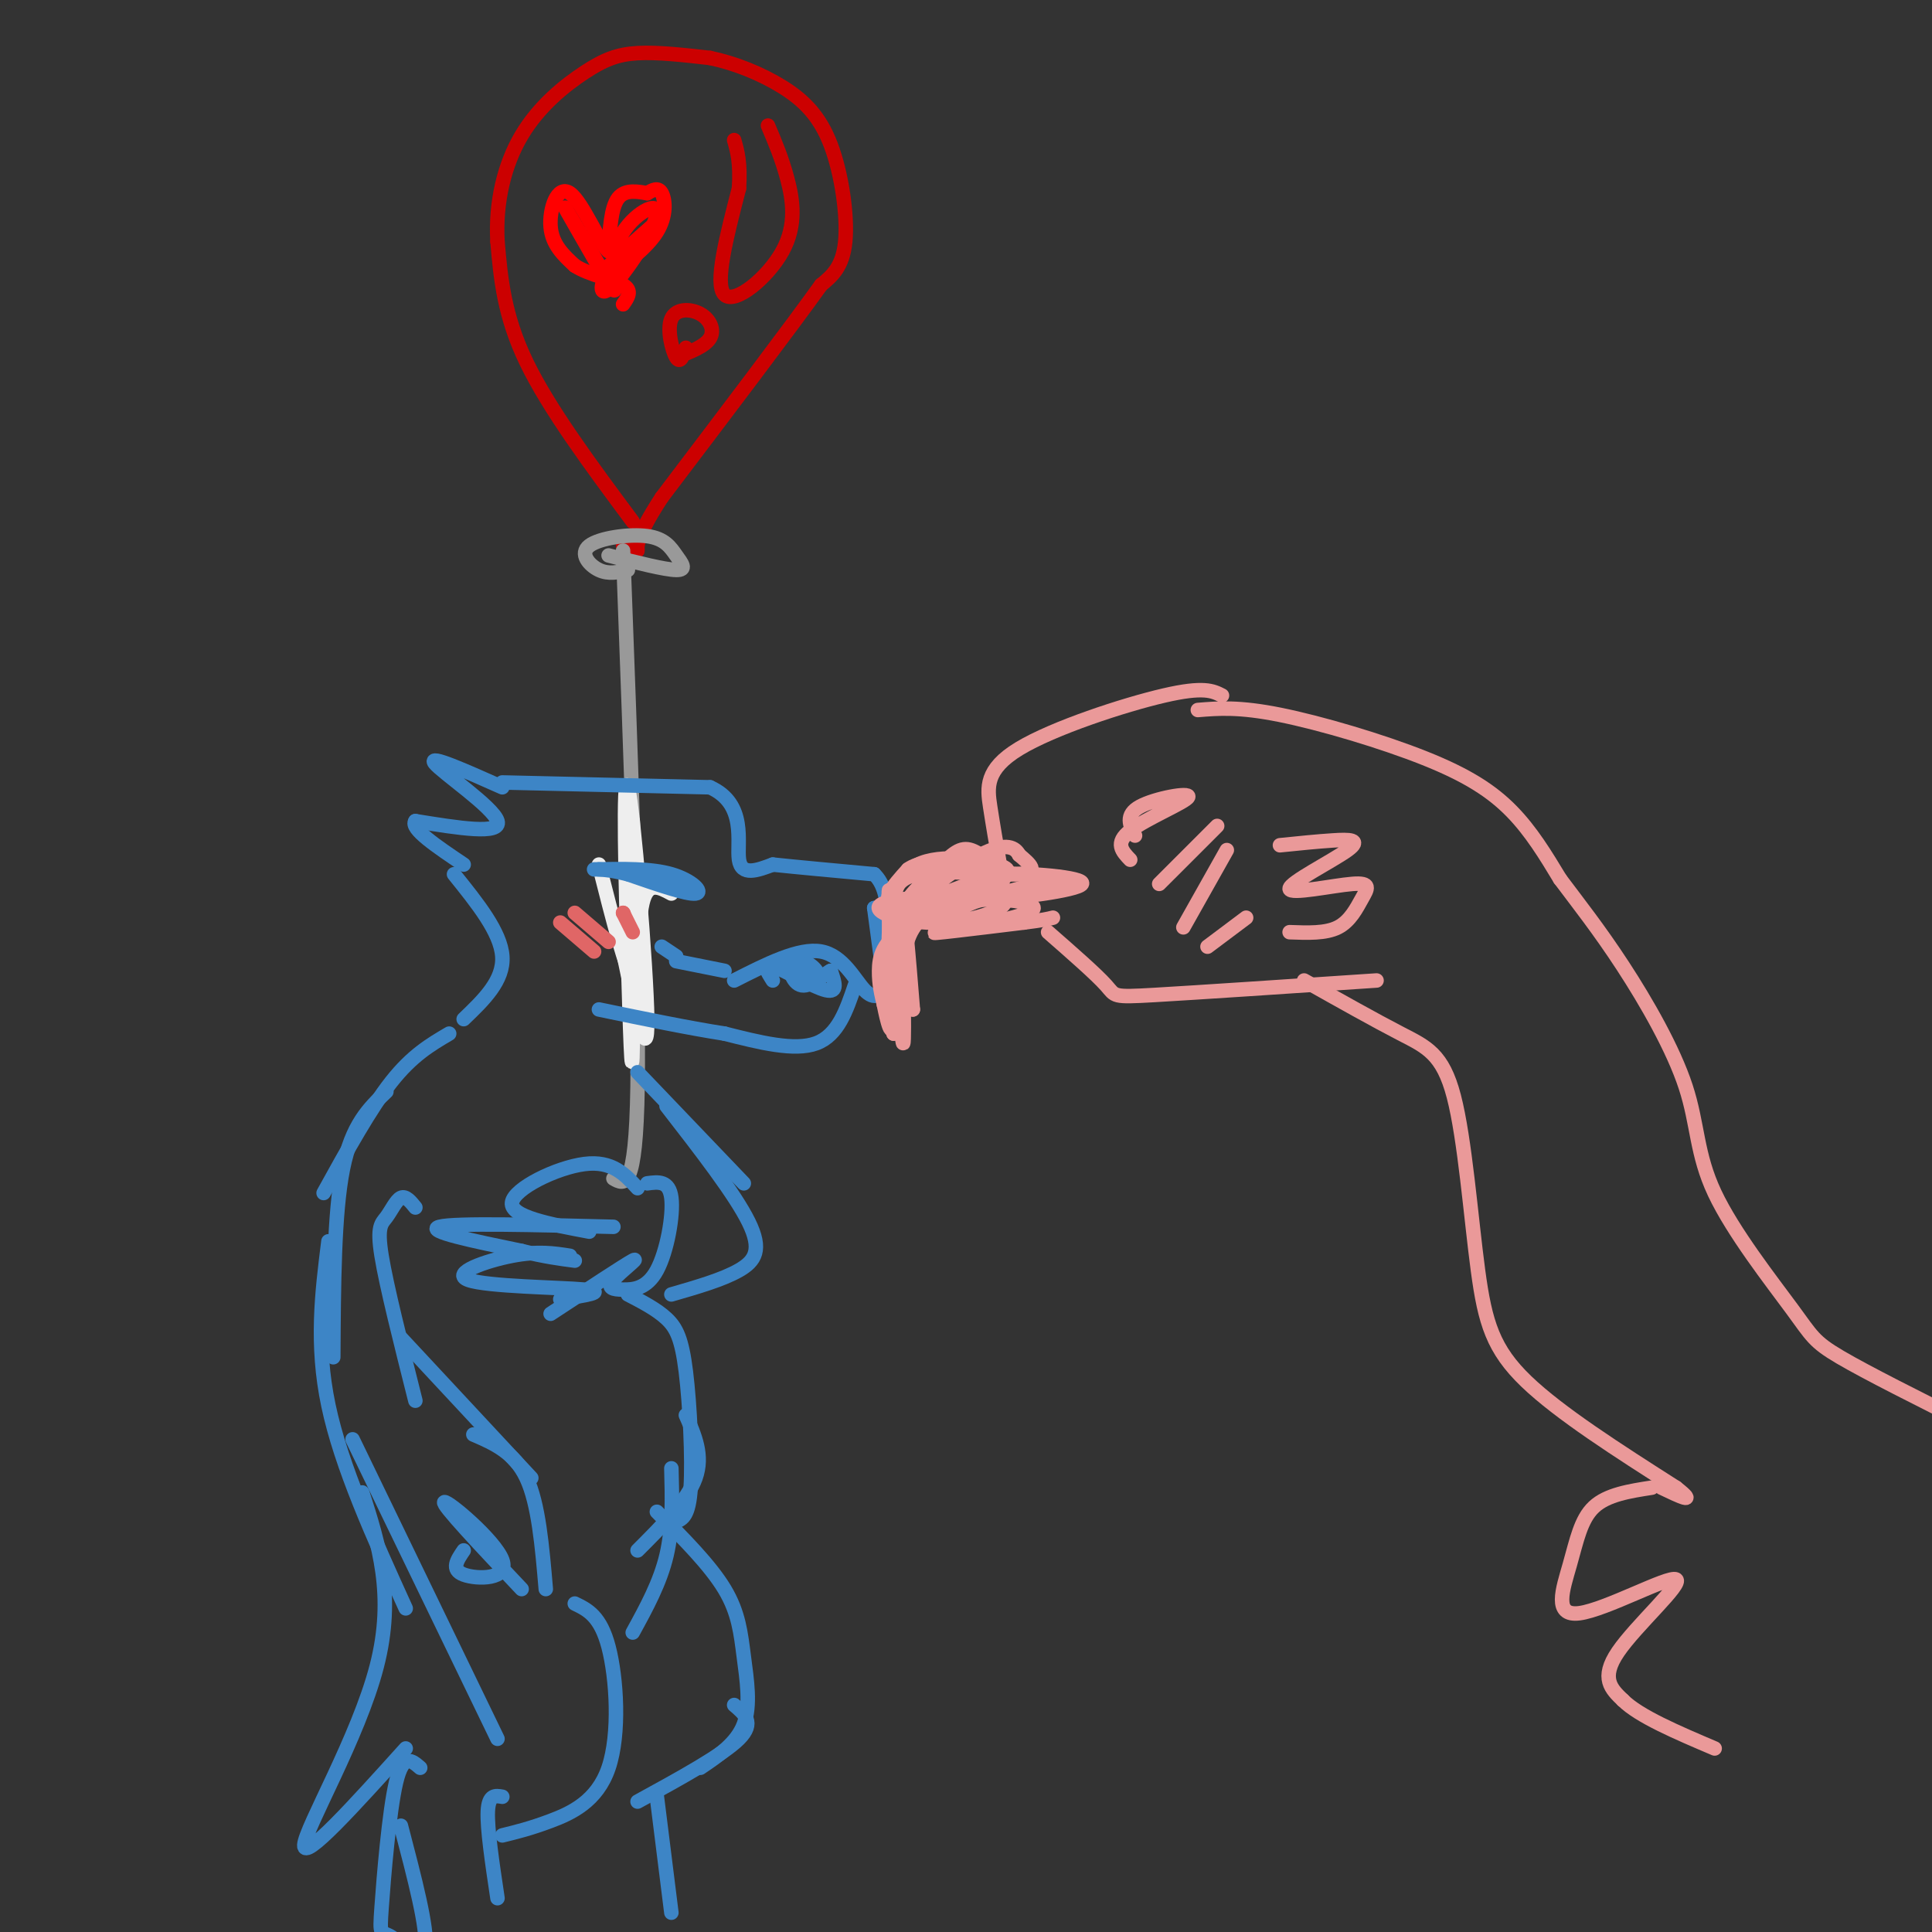 <svg viewBox='0 0 400 400' version='1.1' xmlns='http://www.w3.org/2000/svg' xmlns:xlink='http://www.w3.org/1999/xlink'><rect x="0" y="0" width="400" height="400" fill="#333333" stroke="none"/><g fill='none' stroke='#cc0000' stroke-width='3' stroke-linecap='round' stroke-linejoin='round'><path d='M131,108c-8.667,-11.667 -17.333,-23.333 -22,-33c-4.667,-9.667 -5.333,-17.333 -6,-25'/><path d='M103,50c-0.456,-8.129 1.404,-15.952 5,-22c3.596,-6.048 8.930,-10.321 13,-13c4.070,-2.679 6.877,-3.766 11,-4c4.123,-0.234 9.561,0.383 15,1'/><path d='M147,12c5.175,1.077 10.614,3.268 15,6c4.386,2.732 7.719,6.005 10,12c2.281,5.995 3.509,14.713 3,20c-0.509,5.287 -2.754,7.144 -5,9'/><path d='M170,59c-6.333,8.833 -19.667,26.417 -33,44'/><path d='M137,103c-6.111,9.333 -4.889,10.667 -5,11c-0.111,0.333 -1.556,-0.333 -3,-1'/><path d='M159,26c1.429,3.351 2.857,6.702 4,11c1.143,4.298 2.000,9.542 -1,15c-3.000,5.458 -9.857,11.131 -12,9c-2.143,-2.131 0.429,-12.065 3,-22'/><path d='M153,39c0.333,-5.333 -0.333,-7.667 -1,-10'/><path d='M142,72c-0.577,1.687 -1.155,3.375 -2,2c-0.845,-1.375 -1.959,-5.812 -1,-8c0.959,-2.188 3.989,-2.128 6,-1c2.011,1.128 3.003,3.322 2,5c-1.003,1.678 -4.002,2.839 -7,4'/></g>
<g fill='none' stroke='#999999' stroke-width='3' stroke-linecap='round' stroke-linejoin='round'><path d='M130,118c-1.988,0.481 -3.976,0.962 -6,0c-2.024,-0.962 -4.084,-3.365 -2,-5c2.084,-1.635 8.311,-2.500 12,-2c3.689,0.500 4.839,2.365 6,4c1.161,1.635 2.332,3.038 0,3c-2.332,-0.038 -8.166,-1.519 -14,-3'/><path d='M129,114c1.667,44.667 3.333,89.333 3,111c-0.333,21.667 -2.667,20.333 -5,19'/></g>
<g fill='none' stroke='#3d85c6' stroke-width='3' stroke-linecap='round' stroke-linejoin='round'><path d='M132,246c-2.622,-2.867 -5.244,-5.733 -11,-5c-5.756,0.733 -14.644,5.067 -15,8c-0.356,2.933 7.822,4.467 16,6'/><path d='M127,254c-16.417,-0.417 -32.833,-0.833 -36,0c-3.167,0.833 6.917,2.917 17,5'/><path d='M108,259c4.667,1.167 7.833,1.583 11,2'/><path d='M118,260c-3.310,-0.518 -6.619,-1.036 -12,0c-5.381,1.036 -12.833,3.625 -9,5c3.833,1.375 18.952,1.536 24,2c5.048,0.464 0.024,1.232 -5,2'/><path d='M114,272c7.650,-5.040 15.301,-10.079 17,-11c1.699,-0.921 -2.553,2.278 -4,4c-1.447,1.722 -0.089,1.967 2,2c2.089,0.033 4.909,-0.145 7,-4c2.091,-3.855 3.455,-11.387 3,-15c-0.455,-3.613 -2.727,-3.306 -5,-3'/></g>
<g fill='none' stroke='#eeeeee' stroke-width='3' stroke-linecap='round' stroke-linejoin='round'><path d='M132,196c-0.611,-6.014 -1.222,-12.029 -1,-8c0.222,4.029 1.276,18.100 1,15c-0.276,-3.100 -1.882,-23.373 -2,-23c-0.118,0.373 1.252,21.392 2,29c0.748,7.608 0.874,1.804 1,-4'/><path d='M133,205c-0.299,-8.486 -1.547,-27.702 -2,-22c-0.453,5.702 -0.111,36.322 0,32c0.111,-4.322 -0.009,-43.587 0,-45c0.009,-1.413 0.145,35.025 0,46c-0.145,10.975 -0.573,-3.512 -1,-18'/><path d='M130,198c-0.452,-13.726 -1.083,-39.042 0,-35c1.083,4.042 3.881,37.440 4,48c0.119,10.560 -2.440,-1.720 -5,-14'/><path d='M139,185c-2.467,-1.333 -4.933,-2.667 -6,2c-1.067,4.667 -0.733,15.333 -2,15c-1.267,-0.333 -4.133,-11.667 -7,-23'/></g>
<g fill='none' stroke='#3d85c6' stroke-width='3' stroke-linecap='round' stroke-linejoin='round'><path d='M104,162c0.000,0.000 43.000,1.000 43,1'/><path d='M147,163c7.711,3.444 5.489,11.556 6,15c0.511,3.444 3.756,2.222 7,1'/><path d='M160,179c4.667,0.500 12.833,1.250 21,2'/><path d='M181,181c3.833,3.667 2.917,11.833 2,20'/><path d='M181,188c0.000,0.000 0.100,0.100 0.1,0.1'/><path d='M181,188c0.000,0.000 2.000,15.000 2,15'/><path d='M183,203c-0.274,3.321 -1.958,4.125 -4,2c-2.042,-2.125 -4.440,-7.179 -9,-8c-4.560,-0.821 -11.280,2.589 -18,6'/><path d='M150,201c0.000,0.000 -10.000,-2.000 -10,-2'/><path d='M177,204c-1.750,5.167 -3.500,10.333 -8,12c-4.500,1.667 -11.750,-0.167 -19,-2'/><path d='M150,214c-7.500,-1.167 -16.750,-3.083 -26,-5'/><path d='M160,203c-1.200,-1.911 -2.400,-3.822 0,-3c2.400,0.822 8.400,4.378 11,5c2.600,0.622 1.800,-1.689 1,-4'/><path d='M172,201c-0.999,0.383 -3.995,3.340 -6,3c-2.005,-0.340 -3.018,-3.978 -2,-5c1.018,-1.022 4.067,0.571 5,2c0.933,1.429 -0.249,2.692 -2,2c-1.751,-0.692 -4.072,-3.341 -4,-4c0.072,-0.659 2.536,0.670 5,2'/><path d='M168,201c0.333,0.000 -1.333,-1.000 -3,-2'/><path d='M123,180c5.889,-0.111 11.778,-0.222 16,1c4.222,1.222 6.778,3.778 5,4c-1.778,0.222 -7.889,-1.889 -14,-4'/><path d='M130,181c-3.333,-0.833 -4.667,-0.917 -6,-1'/><path d='M140,198c0.000,0.000 -3.000,-2.000 -3,-2'/><path d='M104,163c-7.733,-3.444 -15.467,-6.889 -14,-5c1.467,1.889 12.133,9.111 13,12c0.867,2.889 -8.067,1.444 -17,0'/><path d='M86,170c-1.167,1.500 4.417,5.250 10,9'/><path d='M94,181c4.833,6.000 9.667,12.000 10,17c0.333,5.000 -3.833,9.000 -8,13'/><path d='M93,214c-3.833,2.250 -7.667,4.500 -12,10c-4.333,5.500 -9.167,14.250 -14,23'/><path d='M80,226c-3.583,3.417 -7.167,6.833 -9,16c-1.833,9.167 -1.917,24.083 -2,39'/><path d='M68,257c-1.333,10.667 -2.667,21.333 0,34c2.667,12.667 9.333,27.333 16,42'/><path d='M73,298c0.000,0.000 30.000,62.000 30,62'/><path d='M130,268c2.976,1.542 5.952,3.083 8,5c2.048,1.917 3.167,4.208 4,11c0.833,6.792 1.381,18.083 1,24c-0.381,5.917 -1.690,6.458 -3,7'/><path d='M142,293c1.833,4.167 3.667,8.333 2,13c-1.667,4.667 -6.833,9.833 -12,15'/><path d='M139,304c0.167,6.167 0.333,12.333 -1,18c-1.333,5.667 -4.167,10.833 -7,16'/><path d='M132,222c0.000,0.000 22.000,23.000 22,23'/><path d='M138,229c7.089,9.133 14.178,18.267 17,24c2.822,5.733 1.378,8.067 -2,10c-3.378,1.933 -8.689,3.467 -14,5'/><path d='M86,250c-1.000,-1.238 -2.000,-2.476 -3,-2c-1.000,0.476 -2.000,2.667 -3,4c-1.000,1.333 -2.000,1.810 -1,8c1.000,6.190 4.000,18.095 7,30'/><path d='M83,277c0.000,0.000 27.000,29.000 27,29'/><path d='M98,297c4.250,1.833 8.500,3.667 11,9c2.500,5.333 3.250,14.167 4,23'/><path d='M108,329c-8.357,-8.845 -16.714,-17.690 -16,-18c0.714,-0.310 10.500,7.917 12,12c1.500,4.083 -5.286,4.024 -8,3c-2.714,-1.024 -1.357,-3.012 0,-5'/><path d='M136,313c5.518,5.542 11.036,11.083 14,16c2.964,4.917 3.375,9.208 4,14c0.625,4.792 1.464,10.083 0,14c-1.464,3.917 -5.232,6.458 -9,9'/><path d='M152,353c2.167,1.833 4.333,3.667 1,7c-3.333,3.333 -12.167,8.167 -21,13'/><path d='M136,372c0.000,0.000 3.000,24.000 3,24'/><path d='M119,332c2.661,1.286 5.321,2.571 7,9c1.679,6.429 2.375,18.000 0,25c-2.375,7.000 -7.821,9.429 -12,11c-4.179,1.571 -7.089,2.286 -10,3'/><path d='M104,372c-1.417,-0.250 -2.833,-0.500 -3,3c-0.167,3.500 0.917,10.750 2,18'/><path d='M75,309c3.400,10.644 6.800,21.289 3,36c-3.800,14.711 -14.800,33.489 -15,37c-0.200,3.511 10.400,-8.244 21,-20'/><path d='M87,366c-1.777,-1.550 -3.553,-3.100 -5,3c-1.447,6.100 -2.563,19.852 -3,26c-0.437,6.148 -0.195,4.694 2,6c2.195,1.306 6.341,5.373 7,2c0.659,-3.373 -2.171,-14.187 -5,-25'/></g>
<g fill='none' stroke='#e06666' stroke-width='3' stroke-linecap='round' stroke-linejoin='round'><path d='M116,191c0.000,0.000 7.000,6.000 7,6'/><path d='M119,189c0.000,0.000 7.000,6.000 7,6'/><path d='M129,189c0.000,0.000 0.100,0.100 0.1,0.1'/><path d='M129,189c0.000,0.000 2.000,4.000 2,4'/></g>
<g fill='none' stroke='#ff0000' stroke-width='3' stroke-linecap='round' stroke-linejoin='round'><path d='M125,57c-4.167,-7.250 -8.333,-14.500 -8,-14c0.333,0.500 5.167,8.750 10,17'/><path d='M127,60c1.155,0.977 -0.959,-5.081 1,-10c1.959,-4.919 7.989,-8.700 8,-6c0.011,2.700 -5.997,11.881 -9,15c-3.003,3.119 -3.001,0.177 -1,-3c2.001,-3.177 6.000,-6.588 10,-10'/><path d='M136,46c-0.167,0.000 -5.583,5.000 -11,10'/><path d='M125,58c4.467,-3.333 8.933,-6.667 11,-10c2.067,-3.333 1.733,-6.667 1,-8c-0.733,-1.333 -1.867,-0.667 -3,0'/><path d='M134,40c-1.711,-0.267 -4.489,-0.933 -6,1c-1.511,1.933 -1.756,6.467 -2,11'/><path d='M126,52c-1.821,-1.333 -5.375,-10.167 -8,-12c-2.625,-1.833 -4.321,3.333 -4,7c0.321,3.667 2.661,5.833 5,8'/><path d='M119,55c3.000,1.956 8.000,2.844 10,4c2.000,1.156 1.000,2.578 0,4'/></g>
<g fill='none' stroke='#ea9999' stroke-width='3' stroke-linecap='round' stroke-linejoin='round'><path d='M203,178c-7.000,-0.500 -14.000,-1.000 -17,5c-3.000,6.000 -2.000,18.500 -1,31'/><path d='M185,214c-0.422,-1.978 -0.978,-22.422 -1,-28c-0.022,-5.578 0.489,3.711 1,13'/><path d='M185,199c0.146,3.269 0.012,4.942 0,3c-0.012,-1.942 0.100,-7.500 0,-12c-0.100,-4.500 -0.412,-7.942 5,-9c5.412,-1.058 16.546,0.269 21,0c4.454,-0.269 2.227,-2.135 0,-4'/><path d='M211,177c-0.712,-1.391 -2.492,-2.867 -8,0c-5.508,2.867 -14.744,10.078 -14,11c0.744,0.922 11.470,-4.444 12,-5c0.530,-0.556 -9.134,3.698 -12,4c-2.866,0.302 1.067,-3.349 5,-7'/><path d='M194,180c3.231,-1.451 8.810,-1.579 12,-1c3.190,0.579 3.993,1.865 0,4c-3.993,2.135 -12.781,5.117 -15,4c-2.219,-1.117 2.132,-6.335 5,-9c2.868,-2.665 4.253,-2.776 7,-1c2.747,1.776 6.855,5.440 3,8c-3.855,2.560 -15.673,4.017 -20,3c-4.327,-1.017 -1.164,-4.509 2,-8'/><path d='M188,180c2.153,-1.643 6.535,-1.749 10,-1c3.465,0.749 6.011,2.354 8,4c1.989,1.646 3.420,3.332 1,5c-2.420,1.668 -8.691,3.319 -15,3c-6.309,-0.319 -12.655,-2.608 -9,-4c3.655,-1.392 17.309,-1.889 19,-1c1.691,0.889 -8.583,3.162 -14,6c-5.417,2.838 -5.976,6.239 -6,9c-0.024,2.761 0.488,4.880 1,7'/><path d='M183,208c0.642,3.274 1.747,7.957 2,3c0.253,-4.957 -0.344,-19.556 0,-17c0.344,2.556 1.631,22.265 2,22c0.369,-0.265 -0.180,-20.504 0,-25c0.180,-4.496 1.090,6.752 2,18'/><path d='M189,209c-1.008,-1.311 -4.528,-13.589 2,-19c6.528,-5.411 23.104,-3.957 23,-2c-0.104,1.957 -16.887,4.416 -20,5c-3.113,0.584 7.443,-0.708 18,-2'/><path d='M212,191c4.000,-0.500 5.000,-0.750 6,-1'/><path d='M206,185c-2.113,-1.804 -4.226,-3.607 1,-4c5.226,-0.393 17.792,0.625 17,2c-0.792,1.375 -14.940,3.107 -18,3c-3.060,-0.107 4.970,-2.054 13,-4'/><path d='M207,179c-0.702,-4.042 -1.405,-8.083 -2,-12c-0.595,-3.917 -1.083,-7.708 6,-12c7.083,-4.292 21.738,-9.083 30,-11c8.262,-1.917 10.131,-0.958 12,0'/><path d='M265,175c3.846,-0.395 7.691,-0.790 11,-1c3.309,-0.210 6.080,-0.235 3,2c-3.080,2.235 -12.013,6.729 -12,8c0.013,1.271 8.973,-0.680 13,-1c4.027,-0.320 3.123,0.991 2,3c-1.123,2.009 -2.464,4.717 -5,6c-2.536,1.283 -6.268,1.142 -10,1'/><path d='M235,173c-1.065,-2.137 -2.131,-4.274 1,-6c3.131,-1.726 10.458,-3.042 10,-2c-0.458,1.042 -8.702,4.440 -12,7c-3.298,2.560 -1.649,4.280 0,6'/><path d='M217,193c4.978,4.356 9.956,8.711 12,11c2.044,2.289 1.156,2.511 10,2c8.844,-0.511 27.422,-1.756 46,-3'/><path d='M248,147c4.268,-0.351 8.536,-0.702 17,1c8.464,1.702 21.125,5.458 30,9c8.875,3.542 13.964,6.869 18,11c4.036,4.131 7.018,9.065 10,14'/><path d='M323,182c3.736,4.987 8.075,10.455 13,18c4.925,7.545 10.436,17.168 13,25c2.564,7.832 2.182,13.872 6,22c3.818,8.128 11.836,18.342 16,24c4.164,5.658 4.476,6.759 10,10c5.524,3.241 16.262,8.620 27,14'/><path d='M408,295c4.500,2.333 2.250,1.167 0,0'/><path d='M270,203c7.329,4.120 14.657,8.239 20,11c5.343,2.761 8.700,4.163 11,13c2.300,8.837 3.542,25.110 5,36c1.458,10.890 3.131,16.397 10,23c6.869,6.603 18.935,14.301 31,22'/><path d='M347,308c4.667,3.667 0.833,1.833 -3,0'/><path d='M342,308c-4.633,0.720 -9.267,1.439 -12,4c-2.733,2.561 -3.567,6.962 -5,12c-1.433,5.038 -3.467,10.711 2,10c5.467,-0.711 18.433,-7.807 20,-7c1.567,0.807 -8.267,9.516 -12,15c-3.733,5.484 -1.367,7.742 1,10'/><path d='M336,352c3.333,3.333 11.167,6.667 19,10'/><path d='M240,183c0.000,0.000 12.000,-12.000 12,-12'/><path d='M245,192c0.000,0.000 9.000,-16.000 9,-16'/><path d='M250,196c0.000,0.000 8.000,-6.000 8,-6'/></g>
</svg>